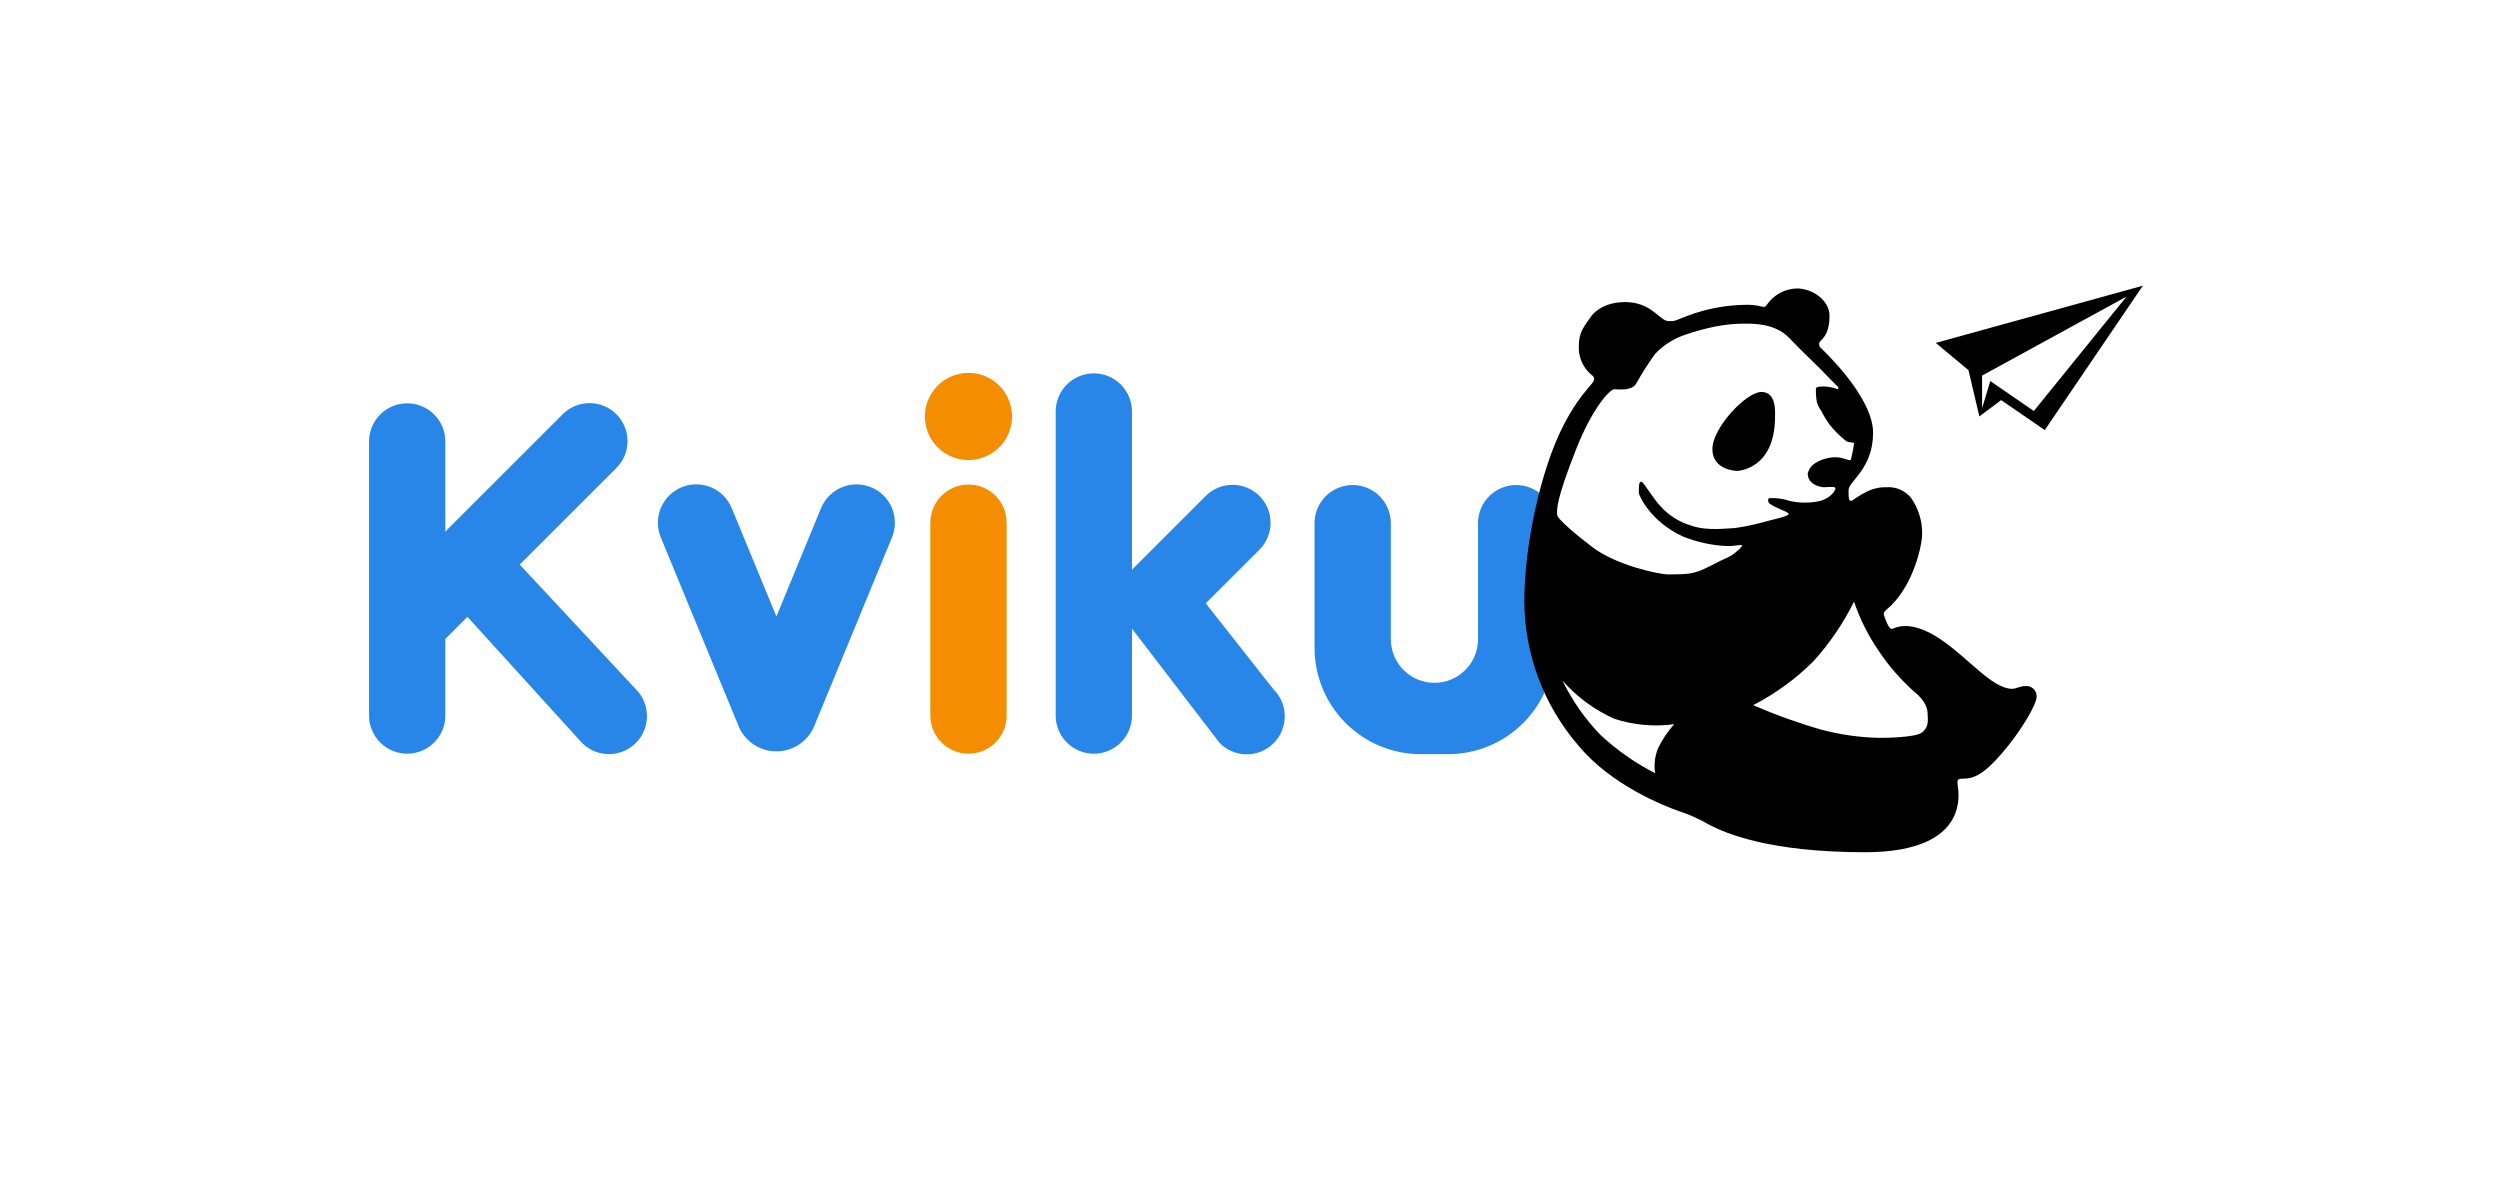 <svg width="210" height="100" viewBox="0 0 210 100" fill="none" xmlns="http://www.w3.org/2000/svg">
<path fill-rule="evenodd" clip-rule="evenodd" d="M74.938 45.113L68.345 61.115C68.069 61.711 67.627 62.216 67.073 62.571C66.519 62.925 65.875 63.113 65.218 63.113C64.56 63.113 63.916 62.925 63.362 62.571C62.808 62.216 62.367 61.711 62.091 61.115L55.496 45.113C55.177 44.32 55.185 43.433 55.52 42.646C55.855 41.86 56.488 41.238 57.281 40.919C58.073 40.599 58.961 40.608 59.747 40.942C60.534 41.277 61.155 41.91 61.474 42.703L65.218 51.788L68.959 42.705C69.279 41.912 69.9 41.279 70.687 40.944C71.473 40.61 72.36 40.601 73.153 40.921C73.946 41.24 74.579 41.862 74.913 42.648C75.248 43.435 75.256 44.322 74.937 45.114L74.938 45.113ZM48.895 62.413L39.264 51.814L37.408 53.669V60.147C37.397 60.989 37.055 61.793 36.455 62.385C35.855 62.977 35.047 63.308 34.204 63.308C33.362 63.308 32.553 62.977 31.953 62.385C31.354 61.793 31.011 60.989 31 60.147V37.041C31.011 36.198 31.354 35.394 31.953 34.802C32.553 34.211 33.362 33.879 34.204 33.879C35.047 33.879 35.855 34.211 36.455 34.802C37.055 35.394 37.397 36.198 37.408 37.041V44.65L47.292 34.771C47.892 34.184 48.7 33.857 49.54 33.862C50.38 33.866 51.184 34.202 51.777 34.795C52.371 35.389 52.707 36.193 52.712 37.032C52.718 37.872 52.392 38.68 51.805 39.281L43.656 47.425L53.407 57.889C54.007 58.488 54.345 59.3 54.346 60.147C54.347 60.995 54.011 61.808 53.413 62.408C52.814 63.008 52.002 63.345 51.155 63.346C50.308 63.347 49.495 63.011 48.895 62.413ZM121.636 63.349H119.348C116.981 63.35 114.711 62.41 113.037 60.737C111.363 59.064 110.422 56.794 110.422 54.427V43.904C110.433 43.062 110.775 42.257 111.375 41.666C111.975 41.074 112.783 40.742 113.626 40.742C114.468 40.742 115.277 41.074 115.876 41.666C116.476 42.257 116.819 43.062 116.83 43.904V53.741C116.842 54.704 117.233 55.624 117.919 56.301C118.604 56.978 119.529 57.358 120.492 57.358C121.455 57.358 122.38 56.978 123.065 56.301C123.751 55.624 124.142 54.704 124.154 53.741V43.904C124.165 43.062 124.508 42.257 125.108 41.666C125.707 41.074 126.516 40.742 127.358 40.742C128.201 40.742 129.009 41.074 129.609 41.666C130.209 42.257 130.551 43.062 130.563 43.904V54.427C130.562 55.599 130.331 56.76 129.882 57.842C129.434 58.925 128.776 59.909 127.947 60.737C127.118 61.566 126.134 62.223 125.051 62.671C123.968 63.119 122.808 63.35 121.636 63.349H121.636ZM102.452 62.413L95.086 52.805V60.149C95.075 60.991 94.732 61.795 94.132 62.387C93.533 62.979 92.724 63.311 91.882 63.311C91.039 63.311 90.231 62.979 89.631 62.387C89.031 61.795 88.689 60.991 88.677 60.149V34.524C88.689 33.681 89.031 32.877 89.631 32.286C90.231 31.694 91.039 31.362 91.882 31.362C92.724 31.362 93.533 31.694 94.132 32.286C94.732 32.877 95.075 33.681 95.086 34.524V47.853L101.308 41.634C101.908 41.047 102.716 40.72 103.556 40.725C104.395 40.73 105.199 41.065 105.793 41.659C106.387 42.252 106.723 43.056 106.728 43.896C106.733 44.735 106.407 45.543 105.821 46.144L101.282 50.679L106.962 57.888C107.263 58.184 107.503 58.536 107.667 58.924C107.831 59.313 107.917 59.73 107.919 60.152C107.921 60.573 107.84 60.991 107.68 61.382C107.52 61.772 107.284 62.126 106.986 62.425C106.689 62.724 106.335 62.96 105.945 63.121C105.555 63.283 105.137 63.365 104.715 63.364C104.294 63.363 103.876 63.278 103.488 63.115C103.099 62.952 102.746 62.713 102.45 62.413H102.452Z" fill="#2786E7"/>
<path fill-rule="evenodd" clip-rule="evenodd" d="M81.353 40.702C81.773 40.702 82.19 40.784 82.579 40.945C82.968 41.106 83.321 41.342 83.618 41.639C83.916 41.937 84.152 42.29 84.313 42.679C84.474 43.067 84.557 43.484 84.557 43.905V60.147C84.546 60.989 84.204 61.793 83.604 62.385C83.004 62.977 82.195 63.308 81.353 63.308C80.511 63.308 79.702 62.977 79.102 62.385C78.503 61.793 78.16 60.989 78.149 60.147V43.904C78.149 43.054 78.487 42.24 79.088 41.639C79.689 41.039 80.503 40.702 81.353 40.702ZM81.353 31.322C82.077 31.322 82.784 31.537 83.386 31.94C83.988 32.342 84.457 32.914 84.734 33.583C85.01 34.252 85.083 34.988 84.941 35.698C84.8 36.408 84.451 37.06 83.939 37.572C83.427 38.083 82.775 38.432 82.065 38.573C81.355 38.714 80.619 38.641 79.95 38.364C79.281 38.087 78.709 37.618 78.307 37.016C77.905 36.414 77.69 35.706 77.69 34.983C77.69 34.502 77.785 34.025 77.969 33.581C78.153 33.137 78.423 32.733 78.763 32.393C79.103 32.053 79.507 31.784 79.951 31.6C80.396 31.416 80.872 31.322 81.353 31.322Z" fill="#F48E00"/>
<path fill-rule="evenodd" clip-rule="evenodd" d="M168.098 63.35C166.643 65.02 165.834 65.409 164.894 65.409C164.354 65.409 164.435 65.555 164.435 65.868C164.435 66.181 165.861 71.587 156.653 71.587C148.62 71.587 144.98 69.998 143.607 69.3C142.812 68.828 141.968 68.444 141.089 68.156C139.701 67.671 135.352 65.942 132.62 62.665C129.696 59.299 128.072 54.998 128.043 50.54C128.043 45.747 129.431 39.509 131.247 35.898C133.063 32.288 134.366 32.131 133.765 31.551C133.415 31.281 133.129 30.934 132.931 30.538C132.732 30.142 132.625 29.707 132.618 29.264C132.618 28.155 132.79 27.762 133.536 26.747C133.536 26.747 134.259 25.375 136.511 25.375C138.764 25.375 139.405 26.976 140.173 26.976C140.809 26.976 140.638 26.944 141.776 26.517C143.386 25.915 145.091 25.605 146.81 25.602C148.005 25.602 148.177 25.998 148.413 25.602C148.696 25.192 149.071 24.854 149.509 24.615C149.947 24.377 150.434 24.244 150.932 24.229C152.269 24.229 153.679 25.245 153.679 26.517C153.679 27.788 153.299 28.254 152.99 28.576C152.935 28.614 152.889 28.666 152.857 28.726C152.826 28.785 152.809 28.852 152.809 28.92C152.809 28.988 152.826 29.055 152.857 29.115C152.889 29.174 152.935 29.226 152.99 29.264C153.152 29.436 157.339 33.33 157.339 36.356C157.339 39.383 155.279 40.43 155.279 41.16C155.279 41.891 155.279 42.075 155.509 42.075C155.586 42.075 156.187 41.591 156.653 41.387C157.208 41.066 157.843 40.907 158.484 40.928C158.876 40.902 159.268 40.972 159.627 41.131C159.986 41.291 160.301 41.535 160.544 41.843C161.149 42.716 161.468 43.755 161.459 44.817C161.459 45.936 160.69 49.002 158.942 50.765C158.581 51.17 158.138 51.35 158.253 51.68C158.368 52.01 158.664 52.898 158.942 52.824C159.219 52.75 160.459 51.964 163.062 53.739C165.387 55.324 167.365 57.858 169.012 57.858C169.404 57.858 169.653 57.628 170.16 57.628C170.386 57.611 170.61 57.686 170.781 57.834C170.953 57.982 171.059 58.193 171.075 58.419C171.078 58.46 171.078 58.502 171.075 58.543C171.073 59.158 169.803 61.393 168.098 63.35ZM135.597 60.376C133.936 59.63 132.453 58.538 131.249 57.173C132.069 58.858 133.15 60.402 134.453 61.748C135.826 63.019 137.366 64.097 139.031 64.951C138.925 64.256 139.004 63.546 139.26 62.892C139.615 62.142 140.077 61.448 140.633 60.833C138.942 61.063 137.22 60.906 135.597 60.376ZM152.992 34.524C152.651 34.031 152.533 33.748 152.533 32.694C152.533 32.49 152.763 32.464 153.222 32.464C153.613 32.478 153.999 32.556 154.366 32.694C154.38 32.685 154.393 32.673 154.403 32.66C154.413 32.646 154.421 32.63 154.425 32.614C154.429 32.597 154.43 32.58 154.427 32.563C154.425 32.546 154.419 32.53 154.41 32.515C154.4 32.499 154.387 32.485 154.371 32.475C154.101 32.209 153.657 31.77 153.453 31.55C153.145 31.221 152.564 30.646 152.079 30.177C151.595 29.708 151.049 29.177 150.248 28.347C149.755 27.837 148.809 27.187 146.756 27.187C145.854 27.17 144.953 27.252 144.069 27.432C143.215 27.604 142.374 27.834 141.551 28.12C140.594 28.442 139.73 28.991 139.033 29.722C138.449 30.528 137.914 31.368 137.431 32.238C137.052 32.86 135.954 32.697 135.6 32.697C135.246 32.697 133.79 34.202 132.396 37.73C130.65 42.148 130.794 42.802 130.794 43.221C130.794 43.596 132.532 45.025 133.769 45.966C135.756 47.476 139.354 48.261 140.178 48.254C141.831 48.235 142.29 48.247 143.611 47.565C145.36 46.666 144.908 46.967 145.442 46.65C145.815 46.429 146.449 45.838 146.335 45.801C146.114 45.73 145.669 45.902 145.02 45.866C143.75 45.807 142.499 45.53 141.322 45.048C138.642 43.797 137.656 41.62 137.66 41.388C137.66 40.558 137.713 40.465 137.889 40.472C138.066 40.479 138.841 41.867 139.491 42.532C140.167 43.287 141.038 43.841 142.009 44.133C143.4 44.641 145.122 44.362 145.671 44.362C146.443 44.259 147.208 44.106 147.96 43.903C148.875 43.635 149.926 43.459 150.249 43.215C150.369 43.016 149.194 42.724 148.646 42.3C148.403 42.056 148.561 41.841 148.646 41.841C149.23 41.815 149.814 41.898 150.368 42.085C151.201 42.269 152.064 42.267 152.896 42.079C153.835 41.819 154.233 41.126 154.172 40.983C154.112 40.841 153.57 40.926 153.223 40.926C152.876 40.926 151.85 40.687 151.85 39.782C151.895 39.59 151.98 39.41 152.098 39.252C152.217 39.095 152.367 38.964 152.538 38.867C153.024 38.578 153.576 38.42 154.14 38.408C155.102 38.401 155.491 38.961 155.517 38.415C155.615 38.036 155.691 37.652 155.742 37.264C155.738 37.092 155.35 37.241 155.054 37.034C154.546 36.629 154.086 36.169 153.681 35.662C153.421 35.302 153.19 34.921 152.992 34.524ZM161.918 59.919C161.911 58.907 160.774 58.088 160.774 58.088C159.642 57.074 158.642 55.921 157.799 54.656C156.927 53.384 156.234 51.999 155.739 50.538C154.831 52.366 153.676 54.06 152.305 55.572C150.822 57.04 149.124 58.274 147.27 59.232C149.13 60.044 151.041 60.732 152.992 61.291C154.562 61.709 156.175 61.94 157.799 61.979C157.799 61.979 160.868 62.006 161.46 61.52C162.085 61.009 161.922 60.399 161.918 59.919ZM147.957 32.923C149.244 32.908 149.104 34.667 149.104 34.982C149.104 39.5 145.9 39.558 145.9 39.558C145.9 39.558 143.84 39.515 143.84 37.727C143.84 35.94 146.669 32.936 147.957 32.923ZM162.605 28.805L180 24L171.76 36.125L168.098 33.609L166.267 34.981L165.352 31.092L162.605 28.805ZM166.496 34.295V31.55L178.626 24.915L170.844 34.524L167.183 32.008L166.496 34.295Z" fill="black"/>
</svg>
